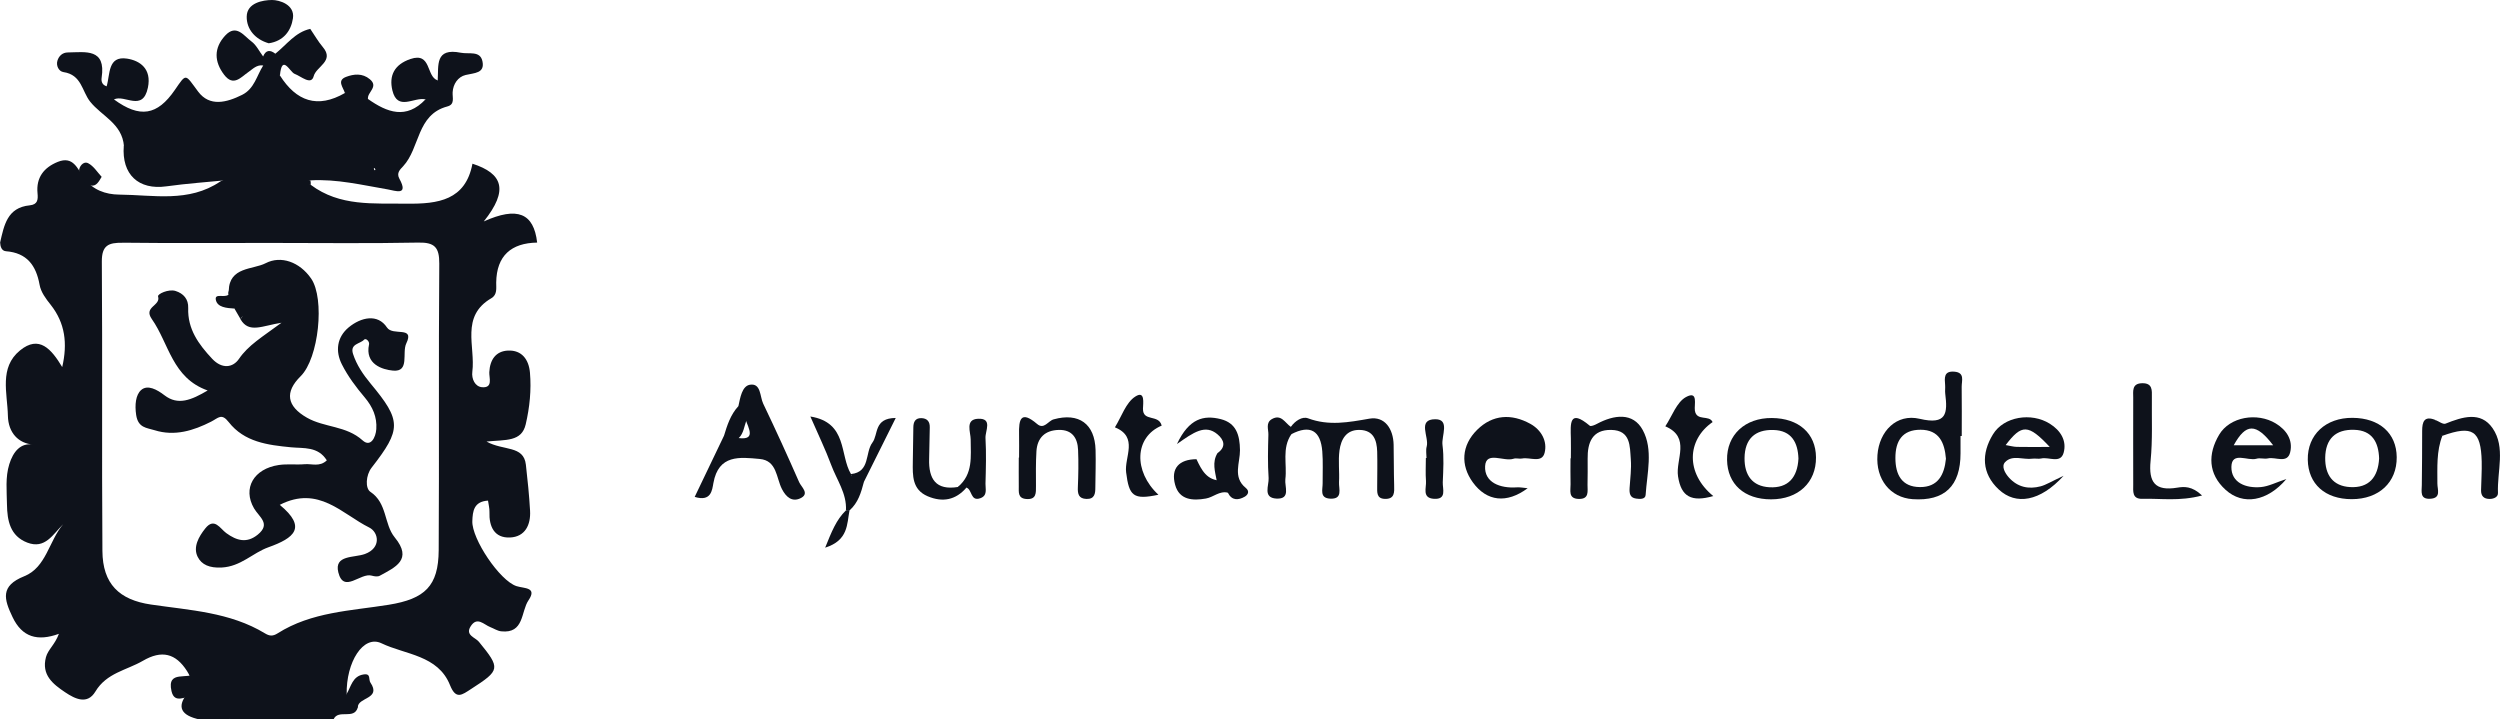 <?xml version="1.0" encoding="UTF-8"?>
<svg id="Capa_1" data-name="Capa 1" xmlns="http://www.w3.org/2000/svg" viewBox="0 0 430.37 123.86">
  <defs>
    <style>
      .cls-1 {
        fill: #0e121b;
        stroke-width: 0px;
      }
    </style>
  </defs>
  <path class="cls-1" d="M312.62,78.73c.04,4.34-3.06,7.23-7.74,7.23-4.59,0-7.5-2.61-7.57-6.78-.08-4.31,3.08-7.26,7.72-7.22,4.63.04,7.56,2.65,7.59,6.77ZM305.29,74.02c-3.18-.09-4.93,1.55-4.97,4.83-.03,2.92,1.31,4.86,4.28,5.03,3.24.19,4.83-1.7,5-4.93-.09-2.77-1.18-4.85-4.31-4.93Z"/>
  <path class="cls-1" d="M39.42,123.86c1.21-1.59,2.33-3.21,2.15-5.37-.12-1.51.17-1.77,2.05-1.95,5.83-.58,9.38,1.06,9.79,7.32h-13.99Z"/>
  <path class="cls-1" d="M19.61,17.11c4.46,3.26,7.46,2.79,10.5-1.64,2.03-2.95,1.73-2.73,4,.3,1.98,2.65,4.9,1.89,7.57.56,2.12-1.06,2.51-3.3,3.63-5.05-.45-.51-.45-1.03-.02-1.55.48-1.15,1.21-1.19,2.11-.48,1.44,1,0,2.62.8,3.76,2.81,4.41,6.44,5.74,11.18,3,1.73-1.21,3.05-.84,3.98,1.04,3.28,2.31,6.57,3.57,9.89.06-.05-1.57.94-2.48,2.1-3.28.17-2.54-.52-5.65,3.98-4.75,1.41.28,3.32-.4,3.72,1.46.45,2.1-1.4,2.01-2.89,2.37-1.32.31-2.17,1.57-2.24,2.98-.05.97.42,2.09-.92,2.44-5.3,1.41-4.68,7.15-7.6,10.29-.52.56-1.19,1.15-.65,2.14,1.66,3.03-.73,2.06-1.98,1.85-4.42-.75-8.78-1.82-13.32-1.56-4.67.21-9.35.29-14.02-.07-3.6.36-7.21.6-10.79,1.1-4.78.67-7.72-2.03-7.33-6.98,3.63-.21,7.21-3.44,10.89-.16.29.78.35,1.58.23,2.39-.68,2.36-2.25,2.47-3.32,2.09,3.65-1.18,8.13-2.28,12.76-1.82,3.11-.06,6.21-.05,9.31-.01,2.44-.14,4.84.5,7.27.43,2.08-.07,3.61,2.31,5.91,1.35.67,0-.21-.84.04-.23.1.25-.06.25-.37.34-2.01.54-3.29-1.35-5.09-1.47-1.01-.07-2.03.01-2.97-.46-1.71-1.48-1.06-2.75.36-3.94,2.78-.74,5.52.19,9.27.26-15.47-1.58-29.92-1.85-44.26,1.29-.31-3.9-3.84-5.17-5.82-7.66-1.43-1.8-1.44-4.62-4.6-5.09-.8-.12-1.3-1.11-1.03-1.97.24-.78.84-1.4,1.8-1.41,3.04-.04,6.58-.75,5.81,4.34-.1.66.1,1.29.89,1.49.9.49,1.26,1.28,1.25,2.26Z"/>
  <path class="cls-1" d="M222.22,73.48c.73-1.03,1.96-1.84,2.95-1.47,3.59,1.34,6.97.69,10.58.06,2.63-.45,4.1,1.75,4.16,4.48.05,2.32.02,4.64.09,6.96.04,1.23.11,2.44-1.62,2.37-1.44-.05-1.3-1.16-1.3-2.16.01-1.99.05-3.98,0-5.97-.06-1.98-.63-3.7-3.04-3.74-2.31-.04-3.19,1.65-3.45,3.54-.24,1.79.02,3.64-.08,5.46-.06,1.15.72,2.97-1.57,2.83-1.82-.12-1.23-1.59-1.25-2.67-.02-1.82.09-3.65-.06-5.45-.28-3.59-2.07-4.68-5.36-2.96-.5-.39-.53-.82-.08-1.28Z"/>
  <path class="cls-1" d="M127.11,69.93c.32-1.46.62-3.48,2-3.7,1.91-.3,1.69,2.03,2.27,3.25,2.14,4.47,4.2,8.98,6.19,13.52.37.85,1.92,2.02.15,2.81-1.37.61-2.39-.22-3.11-1.62-.99-1.92-.84-4.91-3.82-5.18-3.42-.31-7.09-.81-7.98,4.15-.22,1.2-.37,3.26-3.22,2.38,1.7-3.55,3.36-7.01,5.02-10.48.67-.3,1.27-.02,1.87.24,3.94.79,2.37-1.52,1.82-3.23-.33-.75-.83-1.41-1.2-2.15Z"/>
  <path class="cls-1" d="M262.98,84.05c-3.61,2.68-7.04,2.29-9.44-1.02-2.14-2.95-1.97-6.36.76-9.05,2.67-2.63,5.91-2.8,9.14-1.02,1.9,1.05,2.97,3,2.46,5-.47,1.83-2.53.71-3.86.97-.48.1-1.03-.11-1.48.04-1.67.57-4.75-1.39-4.9,1.27-.16,2.83,2.59,3.85,5.41,3.66.63-.04,1.28.09,1.92.15Z"/>
  <path class="cls-1" d="M270.42,78.91c0-1.16.03-2.31,0-3.47-.06-2.46-.33-5.16,3.26-2.15.19.16.86-.12,1.24-.33,2.92-1.56,6.2-2.03,7.88,1.08,1.82,3.36.74,7.42.49,11.17-.05.76-.98.72-1.64.62-1.08-.15-1.17-.92-1.12-1.81.1-1.65.34-3.31.21-4.94-.17-2.24,0-5.01-3.36-5.07-3.29-.06-4.11,2.18-4.07,4.99.02,1.49,0,2.98-.02,4.46-.01,1.11.33,2.48-1.52,2.43-1.86-.05-1.37-1.47-1.4-2.53-.04-1.49-.01-2.97-.01-4.46.02,0,.04,0,.06,0Z"/>
  <path class="cls-1" d="M175.43,78.76c0-1.32.03-2.65,0-3.97-.06-2.51.24-4.25,3.11-1.8,1.19,1.02,1.89-.54,2.85-.8,4.33-1.2,7.09.77,7.21,5.28.06,2.15-.02,4.3-.04,6.45,0,1.04-.11,2.02-1.54,1.97-1.33-.05-1.52-.85-1.47-2,.09-2.14.13-4.28.04-6.42-.08-2.06-1.02-3.52-3.33-3.46-2.35.06-3.69,1.34-3.84,3.67-.12,1.98-.09,3.97-.08,5.95,0,1.21.11,2.42-1.69,2.27-1.46-.12-1.26-1.22-1.27-2.17-.02-1.65,0-3.3,0-4.96.02,0,.03,0,.05,0Z"/>
  <path class="cls-1" d="M379.07,85.3c-3.9,1.04-7.12.48-10.28.57-1.78.05-1.56-1.3-1.56-2.45,0-4.99-.02-9.98,0-14.97,0-1.11-.27-2.45,1.55-2.48,1.8-.03,1.67,1.24,1.66,2.4-.04,3.66.14,7.34-.22,10.97-.37,3.7.78,5.24,4.59,4.61,1.17-.19,2.53-.3,4.26,1.34Z"/>
  <path class="cls-1" d="M294.93,85.4c-3.77,1.07-5.52.11-6.06-3.4-.45-2.91,2.25-6.71-2.19-8.61,1.16-1.74,1.94-4.15,3.56-5.04,2.16-1.17,1.38,1.34,1.53,2.32.29,1.91,2.47.69,3.05,1.99-4.46,3.09-4.65,8.83.11,12.73Z"/>
  <path class="cls-1" d="M419.25,72.3c.59.23,1.31.8,1.74.63,2.89-1.16,6.06-2.19,8.11.79,2.27,3.31.76,7.4.92,11.14.03.7-.71,1.03-1.43,1.03-1,.01-1.5-.51-1.48-1.49.03-1.65.15-3.3.11-4.95-.13-5.35-1.59-6.29-6.76-4.43-2.38-.03-1.9-1.32-1.2-2.71Z"/>
  <path class="cls-1" d="M199.98,73.27c-4.7,1.97-4.89,7.89-.56,11.9-4.33.92-5.05.23-5.56-3.86-.33-2.61,2.18-6.06-1.93-7.75,1.14-1.82,1.88-4.26,3.52-5.3,1.73-1.1,1.32,1.2,1.31,2.1-.04,2.3,2.7.9,3.22,2.9Z"/>
  <path class="cls-1" d="M209.59,78c1.55-1.09,1.12-2.29-.01-3.24-2.1-1.77-4.1-.34-6.97,1.68,2.09-4.45,4.64-5.01,7.53-4.29,2.67.67,3.29,2.73,3.32,5.35.02,2.15-1.28,4.64.97,6.47.81.65.32,1.27-.16,1.54-1.1.63-2.22.69-2.9-.7-.88-.43-1.64-.98-1.9-2-.29-1.61-.85-3.23.12-4.81Z"/>
  <path class="cls-1" d="M48.19,13.01c-1.24-1.05-.8-2.45-.8-3.76,1.94-1.53,3.41-3.7,6.02-4.28.72,1.05,1.35,2.17,2.17,3.14,2.04,2.41-1.14,3.32-1.58,5.01-.43,1.62-2.13.03-3.29-.41-.79-.3-2.19-3.53-2.52.31Z"/>
  <path class="cls-1" d="M166.38,83.93c-1.85,2.16-4.11,2.59-6.68,1.5-2.69-1.15-2.59-3.55-2.56-5.9.02-1.98.06-3.97.09-5.95.01-.92.31-1.62,1.37-1.6,1,.02,1.48.59,1.46,1.57-.03,1.82-.06,3.64-.11,5.46-.1,3.42,1.14,5.45,4.97,4.82.52-.34,1.01-.3,1.47.11Z"/>
  <path class="cls-1" d="M148.71,82.99c-.47,1.8-.99,3.57-2.46,4.87h-.62c.16-2.93-1.6-5.26-2.55-7.84-.96-2.6-2.18-5.1-3.58-8.32,6.44,1.03,5.03,6.65,6.99,9.9.31,1.16,1.71.57,2.23,1.38Z"/>
  <path class="cls-1" d="M75.34,13.83c-.47,1.24-.82,2.55-2.1,3.28-1.93-.47-4.81,2.1-5.69-1.54-.61-2.54.32-4.46,3.1-5.41,3.67-1.25,2.68,3.05,4.69,3.67Z"/>
  <path class="cls-1" d="M222.22,73.48c.03.43.06.85.08,1.28-1.66,2.41-.71,5.16-1.03,7.75-.15,1.24.98,3.45-1.54,3.32-2.39-.13-1.26-2.27-1.34-3.53-.17-2.48-.11-4.98-.04-7.47.03-.91-.51-2.05.61-2.69,1.61-.91,2.26.67,3.26,1.35Z"/>
  <path class="cls-1" d="M245.57,78.85c0-.66-.14-1.36.03-1.97.46-1.64-1.69-4.7,1.49-4.71,2.56,0,1.03,2.87,1.23,4.42.27,2.11.14,4.29.05,6.43-.05,1.14.74,2.99-1.52,2.85-2.1-.13-1.28-1.9-1.37-3.06-.1-1.31-.02-2.64-.02-3.96.04,0,.08,0,.12,0Z"/>
  <path class="cls-1" d="M166.38,83.93c-.49-.04-.98-.07-1.47-.11,2.63-2.22,2.2-5.21,2.19-8.17,0-1.25-1-3.45,1.26-3.56,2.58-.13,1.22,2.12,1.29,3.31.15,2.62.07,5.25,0,7.88-.02.9.39,2.04-.9,2.49-1.71.6-1.37-1.51-2.39-1.83Z"/>
  <path class="cls-1" d="M419.25,72.3c-.05,1.1-.05,2.19,1.2,2.71-1.04,2.67-.85,5.46-.86,8.24,0,1.02.69,2.49-1.2,2.61-1.84.11-1.5-1.21-1.48-2.36.05-3.11.05-6.22.06-9.33,0-1.56.36-2.65,2.28-1.87Z"/>
  <path class="cls-1" d="M210.26,82.73c.37.69.74,1.39,1.11,2.08-1.44-.35-2.49.79-3.77,1.01-2.28.41-4.59.25-5.3-2.35-.79-2.86.69-4.4,3.67-4.42.88,1.87,1.79,3.69,4.28,3.68Z"/>
  <path class="cls-1" d="M148.71,82.99c-.99-.06-1.97-.13-2.23-1.38,3.38-.34,2.39-3.68,3.71-5.43,1.04-1.38.2-4.2,4.01-4.23-1.97,3.95-3.73,7.49-5.5,11.04Z"/>
  <path class="cls-1" d="M39.42,30.99c4.68-.93,9.35-1.02,14.02.07.05.25.07.5.05.76-4.71.02-9.42.04-14.12.06.04-.29.06-.59.06-.89Z"/>
  <path class="cls-1" d="M61.6,121.77c-1.16-.31-1.88-1-1.96-2.25.81-1.3,1-3.13,2.98-3.42,1.28-.19.79.88,1.14,1.39,1.96,2.89-2.2,2.51-2.16,4.28Z"/>
  <path class="cls-1" d="M63.35,17.04c-1.25-.65-2.53-1.16-3.98-1.04-.29-.97-1.44-2.15.22-2.77,1.31-.49,2.79-.67,4.08.41,1.58,1.32-.5,2.24-.32,3.39Z"/>
  <path class="cls-1" d="M145.62,87.87c.21-.07.41-.08.62-.01-.45,2.37-.19,5.16-4.19,6.42,1.12-2.77,1.91-4.79,3.56-6.4Z"/>
  <path class="cls-1" d="M127.11,69.93c.89.05,1.91-.15,2.23,1.08-1.65,1.4-.63,4.85-3.87,5.02-.28-.32-.57-.65-.85-.97.56-1.85,1.14-3.68,2.49-5.14Z"/>
  <path class="cls-1" d="M61.6,121.77c-.63,2.23-3.39.21-4.19,2.09h-4c-.63-.51-1.42-.88-1.72-1.7-.76-2.01-.58-4.55-4.16-4.23-2.79.25-5.22.04-5.61,3.71-.13,1.21-1.64,1.5-2.5,2.23h-5q-4.9-1.03-2.22-4.43c1.25-1.3.81-2.61,0-3.91-1.96-3.08-4.37-3.66-7.61-1.77-2.81,1.63-6.24,2.07-8.17,5.29-1.38,2.3-3.47,1.29-5.21.12-2.12-1.42-4.1-2.99-3.3-6.04.35-1.31,1.54-2.14,2.23-4.02-3.68,1.34-6.33.59-7.98-2.88-1.47-3.08-2.16-5.36,2.01-7.03,3.8-1.52,4.24-6.07,6.71-8.96-1.77,1.73-3.1,4.35-6.18,3.17-2.96-1.14-3.46-3.79-3.5-6.57-.03-2.32-.3-4.68.4-6.93.67-2.16,1.95-3.72,4.08-3.38-2.48-.2-4.26-2-4.32-4.96-.08-3.87-1.54-8.28,2.08-11.24,3.31-2.71,5.41-.23,7.27,2.86.94-4.06.51-7.57-1.99-10.73-.83-1.04-1.68-2.16-1.91-3.46-.6-3.31-2.18-5.47-5.78-5.75-.76-.06-.97-.8-1.01-1.5.68-2.94,1.21-6.02,5.09-6.4,1.4-.14,1.45-1,1.35-2.09-.26-2.69,1.09-4.42,3.48-5.39,2.67-1.08,3.39,1.18,4.51,2.75,1.48,2.08,3.73,2.86,6.07,2.88,5.88.05,11.96,1.42,17.38-2.24.67-.45,1.57-.5,2.41-.57,4.41.31,8.97-1.13,13.2,1.14,4.99,3.74,10.78,3.15,16.52,3.23,5.41.07,10.12-.6,11.3-6.88,5.18,1.68,6.3,4.5,1.95,9.94,5.78-2.6,8.6-1.46,9.19,3.64-4.45.07-6.99,2.25-7.05,6.88-.01.97.21,2.09-.84,2.7-5.35,3.12-2.71,8.31-3.27,12.65-.16,1.24.46,2.58,1.69,2.67,1.91.14,1.18-1.62,1.23-2.59.11-2.16,1.14-3.63,3.23-3.72,2.36-.1,3.57,1.53,3.77,3.79.26,3-.05,5.98-.73,8.91-.71,3.02-3.4,2.63-6.75,2.96,2.91,1.64,6.4.61,6.78,3.99.3,2.63.57,5.27.72,7.92.14,2.44-.86,4.5-3.46,4.61-2.69.11-3.62-1.88-3.53-4.39.02-.64-.16-1.29-.25-1.96-2.44.15-2.64,1.82-2.7,3.53-.11,3.05,4.71,10.25,7.6,11.19,1.33.43,3.62.16,2.07,2.44-1.32,1.94-.72,5.78-4.71,5.34-.64-.07-1.24-.48-1.86-.72-1.12-.43-2.28-1.91-3.4-.12-.95,1.53.81,1.88,1.43,2.64,3.76,4.6,3.69,4.88-1.33,8.12-1.57,1.01-2.61,1.92-3.64-.65-2.07-5.19-7.71-5.24-11.8-7.21-3.11-1.5-6.11,3.21-5.99,8.8.69.72,1.38,1.44,1.96,2.25ZM21.1,41.79c-2.39-.03-3.59.42-3.57,3.24.12,16.61-.02,33.22.1,49.82.04,5.68,2.9,8.42,8.36,9.22,6.7.99,13.6,1.31,19.62,4.96.77.47,1.34.53,2.18,0,5.83-3.7,12.6-3.87,19.12-4.92,6.24-1.01,8.57-3.21,8.61-9.39.1-16.44-.03-32.88.1-49.33.02-2.83-.81-3.69-3.64-3.63-8.48.17-16.96.06-25.44.06-8.48,0-16.96.06-25.44-.04Z"/>
  <path class="cls-1" d="M33.35,119.85c-1.33-.14-3.3,1.48-3.83-.89-.85-3.76,2.96-1.82,4.19-3.13,1.22,1.46,1.23,2.81-.35,4.02Z"/>
  <path class="cls-1" d="M46.26,7.45c-2.33-.67-3.82-2.42-3.79-4.59C42.5.47,45.28.01,46.83,0c1.22-.01,3.95.77,3.6,3.15-.32,2.15-1.62,3.93-4.16,4.3Z"/>
  <path class="cls-1" d="M45.29,9.72c0,.52.01,1.03.02,1.55-1.12-.17-1.79.61-2.59,1.16-1.28.89-2.54,2.51-4.12.46-1.74-2.27-1.81-4.62.16-6.76,1.92-2.08,3.23.05,4.52,1,.85.62,1.35,1.71,2.01,2.58Z"/>
  <path class="cls-1" d="M19.61,17.11c-.96-.46-1.17-1.32-1.25-2.26.62-2.03.15-5.27,3.5-4.76,2.22.34,4.28,1.74,3.6,5-.89,4.26-4,1.11-5.85,2.03Z"/>
  <path class="cls-1" d="M17.5,30.44c-.5.84-.91,1.67-1.88,1.5-1.32-.22-1.91-1.35-2-2.48-.06-.71.7-1.8,1.56-1.36.94.48,1.58,1.55,2.32,2.34Z"/>
  <path class="cls-1" d="M31.43,24.98c-3.4-1.76-6.75.64-10.14.14,0,0,.01.04.01.04,3.81-2.71,8.44-2.46,12.7-3.07,10.92-1.57,21.85-.87,32.73,1.3-2.96,1.78-5.61,1.9-10.28.52-2.64,2.12-5.67.84-8.53.99-4.74.34-9.53-.16-14.24.83-.86.18-1.64-.11-2.25-.77Z"/>
  <path class="cls-1" d="M31.43,24.98c5.54-1.76,11.21-1.47,16.88-1.03,1.62.34,1.64.69.19,2.53-2.41,1.06-4.87,1.95-7.55,2.01-3.21.01-6.4-.09-9.45-1.27-.03-.75-.05-1.5-.08-2.25Z"/>
  <path class="cls-1" d="M48.39,26.08c.11-.71,1.14-1.46-.08-2.13,2.71-.01,5.43-.02,8.14-.03-.35,1.09-1.63,2.24.2,3.2-1.04,2.6-3.3.83-4.91,1.37-1.64-.08-3.45.08-3.35-2.41Z"/>
  <path class="cls-1" d="M31.51,27.23c3.39-.9,6.5,1.32,9.85.85.36.19.48.38.36.57-.12.19-.24.29-.36.29-4.64.31-9.29.62-14.12.94,1.04-1.93,4.16.3,4.27-2.65Z"/>
  <path class="cls-1" d="M41.37,28.94c.05-.29.05-.57,0-.86,2.4-.45,4.24-2.87,7.02-2,.62,1.29,1.72,1.87,3.09,2.02.28.18.37.36.28.54-.09.18-.18.27-.28.27-3.37,0-6.75.02-10.12.03Z"/>
  <path class="cls-1" d="M42.58,19.43q4.06-3.9,6.95-.3c-2.13.76-4.16.44-6.95.3Z"/>
  <path class="cls-1" d="M51.49,28.91c-.05-.27-.05-.54,0-.81,1.7-.44,3.68.57,5.17-.98.92,0,1.83,0,2.75-.01.59.56.55,1.11,0,1.66-2.63.05-5.27.09-7.9.14Z"/>
  <path class="cls-1" d="M59.39,28.77c0-.55,0-1.11,0-1.66,2.01.71,3.63,2.44,6.04,2.21-2.2,1.19-4.16.64-6.05-.55Z"/>
  <path class="cls-1" d="M337.5,75.06c0,.99,0,1.99,0,2.98q0,8.46-8.25,7.89c-3.85-.27-6.36-3.42-6.05-7.61.3-4.08,3.28-7.17,7.28-6.22,4.65,1.1,4.81-.96,4.39-4.32-.06-.49.02-.99-.02-1.49-.09-1.2-.27-2.45,1.57-2.31,1.89.15,1.26,1.59,1.28,2.64.04,2.81.01,5.63.01,8.44-.07,0-.14,0-.21,0ZM330.62,73.98c-3.17-.01-4.34,1.98-4.33,4.87,0,2.85,1.09,4.98,4.23,5,3.12.02,4.2-2.15,4.47-4.88-.23-2.79-1.18-4.98-4.37-4.99Z"/>
  <path class="cls-1" d="M412.59,78.7c.04,4.34-3.06,7.23-7.74,7.23-4.59,0-7.5-2.61-7.57-6.78-.08-4.31,3.08-7.26,7.72-7.22,4.63.04,7.56,2.65,7.59,6.77ZM405.25,73.99c-3.18-.09-4.93,1.55-4.97,4.83-.03,2.92,1.31,4.86,4.28,5.03,3.24.19,4.83-1.7,5-4.93-.09-2.77-1.18-4.85-4.31-4.93Z"/>
  <path class="cls-1" d="M355.25,81.9c-4.06,4.46-8.22,5.11-11.16,2.37-2.97-2.77-3.02-6.2-1.01-9.49,1.88-3.09,6.61-3.82,9.77-1.85,1.88,1.17,2.97,2.93,2.4,5.01-.54,1.94-2.55.67-3.87.99-.47.11-1-.04-1.49.03-1.59.23-3.45-.73-4.71.59-.7.73-.02,1.91.66,2.67,1.48,1.64,3.38,2.05,5.45,1.5.91-.24,1.74-.78,3.97-1.82ZM345.28,76.62c.71.12,1.3.29,1.89.31,1.62.04,3.25.01,5.69.01-3.73-3.98-4.82-3.94-7.59-.32Z"/>
  <path class="cls-1" d="M393.6,82.46c-3.29,3.88-7.48,4.58-10.47,1.86-3.02-2.74-3.07-6.17-1.11-9.48,1.84-3.11,6.56-3.88,9.74-1.95,1.9,1.15,2.99,2.89,2.49,4.97-.49,2.02-2.51.75-3.82,1.05-.63.15-1.37-.13-1.98.06-1.49.45-4.27-1.34-4.32,1.4-.04,2.75,2.52,3.71,5.08,3.48,1.33-.12,2.62-.81,4.39-1.39ZM384.53,76.65c2.2,0,4.39,0,6.79,0-2.97-3.88-4.69-3.8-6.79,0Z"/>
  <path class="cls-1" d="M39.38,50.05c.09-4.14,4.17-3.61,6.35-4.74,2.62-1.36,5.85-.23,7.83,2.64,2.39,3.46,1.31,13.74-1.8,16.81-2.78,2.74-2.4,5.16,1.09,7.15,3,1.71,6.76,1.36,9.57,3.9,1.39,1.26,2.27-.53,2.36-1.95.14-2.07-.62-3.81-1.99-5.44-1.49-1.76-2.91-3.65-3.94-5.7-1.14-2.25-.87-4.66,1.17-6.36,2.13-1.76,5.01-2.4,6.6.02,1.01,1.53,4.81-.34,3.32,2.74-.78,1.61.64,4.95-2.29,4.68-1.79-.17-4.87-1.08-4.12-4.52.11-.49-.54-1.14-.85-.81-.68.75-2.47.69-1.91,2.45.63,1.93,1.73,3.54,3.02,5.1,5.35,6.43,5.33,7.86.18,14.49-1.01,1.3-1.11,3.55-.22,4.15,2.95,1.96,2.32,5.55,4.2,7.85,3.15,3.84.09,5.14-2.59,6.61-.35.19-.93.1-1.35-.02-1.95-.59-4.84,3.15-5.77-.57-.75-3.03,2.71-2.48,4.58-3.16,2.87-1.06,2.35-3.76.74-4.56-4.64-2.29-8.71-7.33-15.4-3.9,4.76,3.92,2.47,5.72-1.95,7.3-2.72.97-4.73,3.32-8.07,3.49-2.07.1-3.43-.48-4.11-1.84-.84-1.68.19-3.49,1.3-4.88,1.57-1.99,2.57.03,3.62.79,1.8,1.31,3.54,1.8,5.43.26,2.3-1.88.22-3.02-.65-4.52-2-3.45-.05-6.82,4.26-7.46,1.47-.22,2.99-.01,4.48-.14,1.21-.1,2.57.51,3.79-.66-1.51-2.43-3.98-2.04-6.16-2.25-4.03-.39-8.04-.9-10.73-4.34-1.24-1.59-1.77-.71-3.03-.07-3.01,1.53-6.26,2.56-9.73,1.47-1.38-.43-2.83-.39-3.17-2.63-.26-1.74-.08-3.46.86-4.29,1.1-.97,2.72-.09,4.02.91,2.34,1.8,4.63.81,7.43-.83-6.12-2.16-6.65-8.08-9.61-12.29-1.51-2.14,1.58-2.27,1.07-3.9-.13-.42,1.82-1.32,3.01-.94,1.35.43,2.24,1.38,2.18,2.95-.12,3.61,1.78,6.22,4.13,8.73,1.69,1.8,3.56,1.53,4.6.02,1.62-2.37,3.97-3.75,7.33-6.23-3.32.51-5.6,1.89-7.05-.59,1.67-2.62.58-4.09-2.05-4.91Z"/>
  <path class="cls-1" d="M39.38,50.05c.17.01.33.03.5.03,1.92,0,4.38-.75,5.07,1.8.76,2.79-2.98,1.29-3.52,3.09-.36-.62-.71-1.23-1.07-1.85.66-1.03,1.63-.59,2.43-.52-1.17-.49-2.8-.27-3.46-1.87-.07-.23-.05-.45.03-.68Z"/>
  <path class="cls-1" d="M39.34,50.73c1.44.11,2.69.56,3.39,1.95-.79.15-1.58.29-2.37.44-1.3-.08-2.97-.19-3.21-1.53-.21-1.17,1.53-.26,2.19-.87Z"/>
</svg>